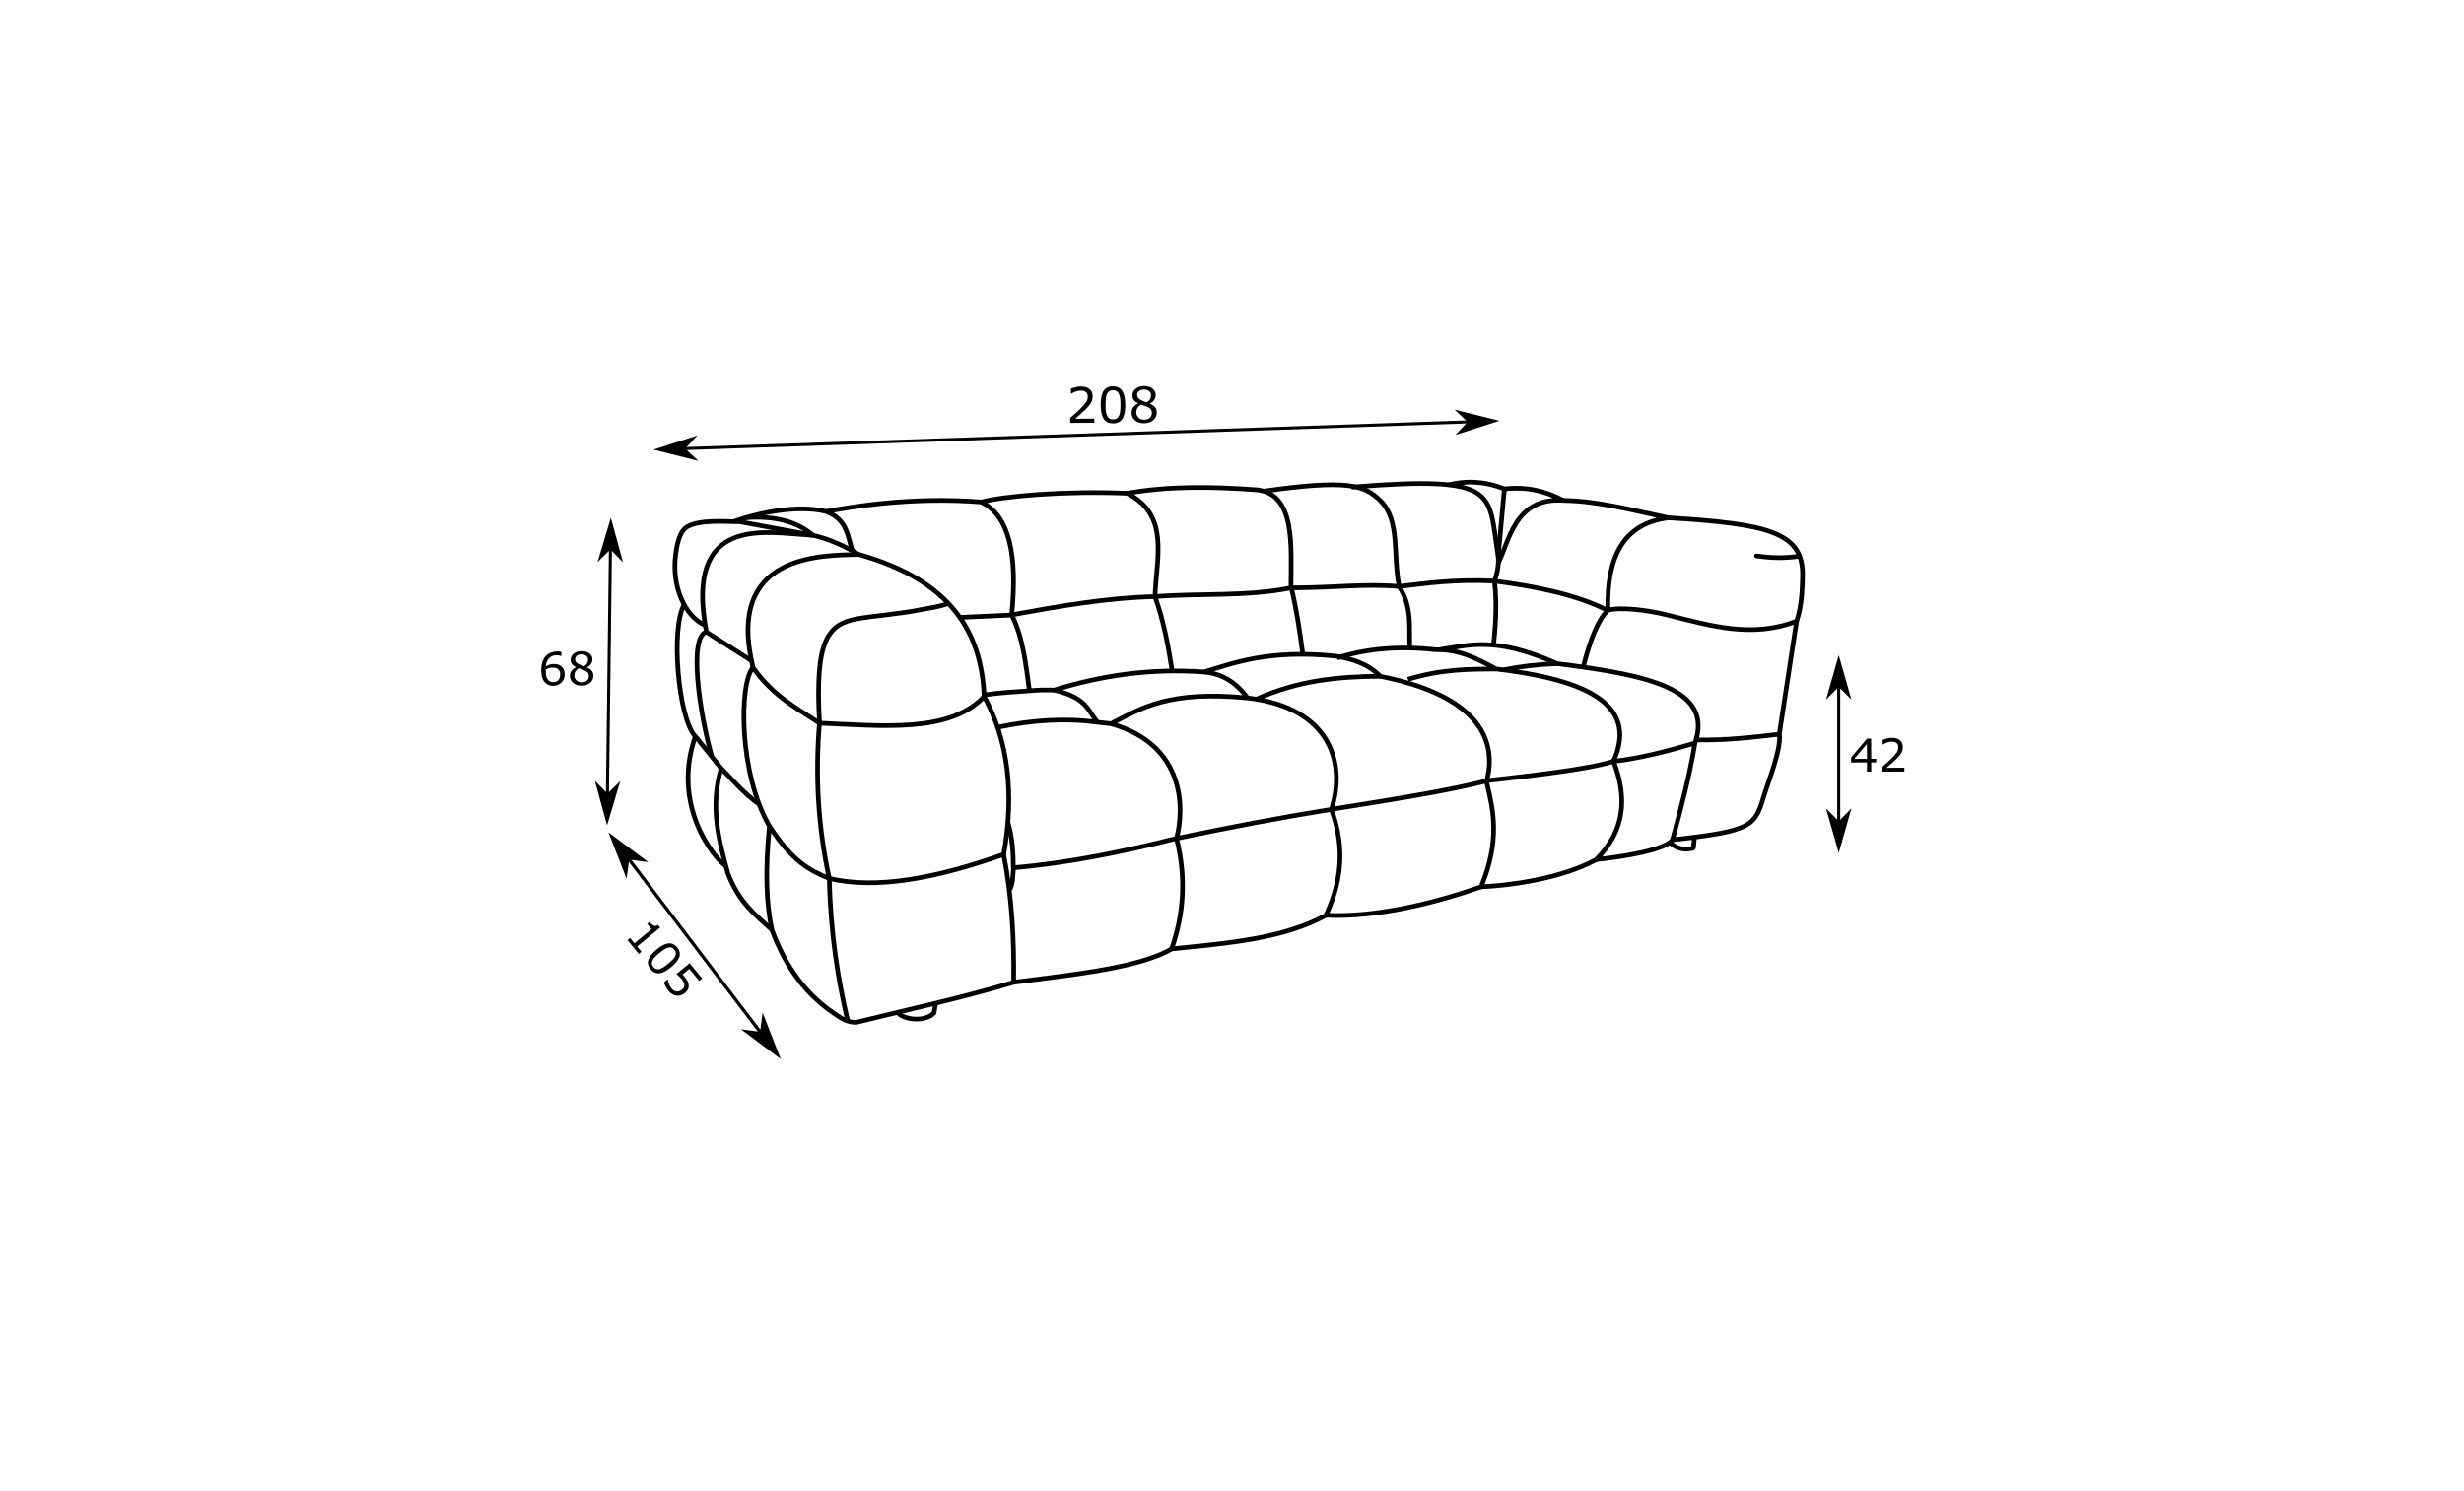 <?xml version="1.0" encoding="UTF-8"?>
<svg id="Layer_1" xmlns="http://www.w3.org/2000/svg" version="1.1" viewBox="0 0 570 345">
  <!-- Generator: Adobe Illustrator 29.5.0, SVG Export Plug-In . SVG Version: 2.1.0 Build 137)  -->
  <defs>
    <style>
      .st0 {
        stroke-width: .37px;
      }

      .st0, .st1, .st2, .st3, .st4, .st5 {
        fill: none;
        stroke: #000;
      }

      .st1, .st3 {
        stroke-width: 1.08px;
      }

      .st1, .st4, .st5 {
        stroke-linecap: round;
        stroke-linejoin: round;
      }

      .st2 {
        stroke-width: .4px;
      }

      .st3 {
        stroke-linejoin: bevel;
      }

      .st4 {
        stroke-width: .7px;
      }

      .st6 {
        fill-rule: evenodd;
      }

      .st5 {
        stroke-width: .76px;
      }
    </style>
  </defs>
  <line class="st5" x1="142.03" y1="194.25" x2="179.33" y2="243.34"/>
  <polygon class="st6" points="145.38 198.65 149.25 199.18 141.2 193.15 144.85 202.52 145.38 198.65"/>
  <polygon class="st2" points="145.38 198.65 149.25 199.18 141.2 193.15 144.85 202.52 145.38 198.65"/>
  <polygon class="st6" points="175.99 238.95 172.12 238.42 180.16 244.44 176.52 235.08 175.99 238.95"/>
  <polygon class="st2" points="175.99 238.95 172.12 238.42 180.16 244.44 176.52 235.08 175.99 238.95"/>
  <line class="st4" x1="425.36" y1="195.39" x2="425.36" y2="153.53"/>
  <polygon class="st6" points="425.36 190.25 422.8 187.69 425.36 196.67 427.92 187.69 425.36 190.25"/>
  <polygon class="st0" points="425.36 190.25 422.8 187.69 425.36 196.67 427.92 187.69 425.36 190.25"/>
  <polygon class="st6" points="425.36 158.66 427.92 161.23 425.36 152.25 422.8 161.23 425.36 158.66"/>
  <polygon class="st0" points="425.36 158.66 427.92 161.23 425.36 152.25 422.8 161.23 425.36 158.66"/>
  <path d="M434.02,176.38h-1.14s.01,2.16.01,2.16h-.99s-.01-2.15-.01-2.15l-3.66.02v-1.18s3.67-4.34,3.67-4.34h.95s.03,4.67.03,4.67h1.14s0,.82,0,.82ZM431.9,175.57l-.02-3.45-2.95,3.47,2.96-.02Z"/>
  <path d="M440.55,178.5l-5.18.03v-1.07c.35-.31.71-.62,1.07-.93s.69-.62,1-.93c.65-.64,1.1-1.15,1.34-1.53.24-.38.36-.78.36-1.22,0-.4-.13-.71-.4-.93-.26-.22-.63-.33-1.1-.33-.31,0-.65.06-1.01.17-.36.11-.72.28-1.06.51h-.05v-1.08c.24-.12.56-.23.96-.33.41-.1.8-.15,1.18-.16.78,0,1.4.18,1.85.56.45.38.67.89.68,1.54,0,.29-.03.56-.11.81-.07.25-.18.49-.32.72-.13.21-.29.42-.47.63-.18.21-.4.44-.65.69-.36.36-.74.71-1.13,1.05s-.75.66-1.09.94l4.12-.02v.88Z"/>
  <line class="st4" x1="140.45" y1="189.01" x2="141.28" y2="121.74"/>
  <polygon class="st6" points="140.52 183.88 137.98 181.28 140.44 190.3 143.11 181.35 140.52 183.88"/>
  <polygon class="st0" points="140.52 183.88 137.98 181.28 140.44 190.3 143.11 181.35 140.52 183.88"/>
  <polygon class="st6" points="141.22 126.86 143.75 129.46 141.3 120.46 138.62 129.4 141.22 126.86"/>
  <polygon class="st0" points="141.22 126.86 143.75 129.46 141.3 120.46 138.62 129.4 141.22 126.86"/>
  <path d="M130.63,156.01c0,.78-.25,1.41-.76,1.91-.51.49-1.14.74-1.88.75-.38,0-.72-.05-1.03-.17-.31-.11-.58-.29-.82-.51-.3-.28-.53-.66-.69-1.13-.16-.47-.24-1.03-.25-1.69,0-.68.07-1.28.21-1.8.14-.53.37-.99.69-1.4.3-.39.69-.69,1.16-.91.47-.22,1.03-.33,1.66-.34.2,0,.37,0,.51.02.14.02.28.05.42.09v.98s-.05,0-.05,0c-.1-.05-.24-.1-.44-.14-.19-.05-.39-.07-.59-.07-.74,0-1.32.24-1.76.7-.44.46-.69,1.09-.75,1.87.29-.18.57-.31.85-.4.28-.09.6-.14.97-.14.33,0,.61.03.86.08s.5.18.77.36c.3.21.53.47.69.79.15.32.23.7.24,1.16ZM129.59,156.05c0-.32-.05-.58-.15-.79-.1-.21-.25-.39-.47-.54-.16-.11-.33-.18-.53-.21-.19-.03-.39-.05-.6-.05-.29,0-.56.04-.81.11s-.51.18-.77.32c0,.08-.01.15-.01.22s0,.16,0,.26c0,.54.06.97.17,1.28.11.31.27.56.46.74.16.15.33.26.51.33s.38.1.6.1c.5,0,.89-.16,1.17-.46.28-.31.42-.74.42-1.31Z"/>
  <path d="M137.27,156.32c0,.66-.25,1.21-.76,1.65s-1.16.67-1.94.67c-.83,0-1.49-.21-1.98-.63-.49-.43-.74-.97-.75-1.64,0-.42.12-.81.36-1.16.24-.34.59-.62,1.04-.82v-.03c-.41-.22-.72-.46-.92-.71-.2-.26-.3-.58-.3-.97,0-.58.23-1.06.7-1.44.47-.39,1.07-.58,1.8-.59.76,0,1.37.18,1.83.54.46.36.69.83.69,1.39,0,.35-.1.69-.32,1.02-.21.33-.53.6-.95.79v.03c.48.2.85.45,1.1.75.25.3.38.68.39,1.15ZM136.21,156.42c0-.31-.07-.57-.21-.76-.14-.19-.41-.38-.82-.57-.16-.07-.34-.14-.53-.21-.19-.06-.45-.15-.77-.27-.31.17-.55.4-.74.69-.18.29-.28.61-.27.98,0,.46.16.84.48,1.14.32.3.73.45,1.22.45.5,0,.9-.13,1.2-.39.3-.26.45-.61.44-1.06ZM136.03,152.59c0-.37-.15-.66-.43-.87-.28-.22-.65-.32-1.08-.32-.43,0-.78.11-1.06.31-.27.21-.41.49-.41.84,0,.25.07.46.21.64.14.18.35.34.63.48.13.06.31.14.55.24.24.1.47.18.7.24.34-.23.57-.46.7-.71.13-.24.19-.53.19-.84Z"/>
  <line class="st4" x1="344.9" y1="97.42" x2="153.12" y2="103.97"/>
  <polygon class="st6" points="339.77 97.6 337.3 100.24 346.19 97.37 337.12 95.12 339.77 97.6"/>
  <polygon class="st0" points="339.77 97.6 337.3 100.24 346.19 97.37 337.12 95.12 339.77 97.6"/>
  <polygon class="st6" points="158.25 103.79 160.72 101.14 151.84 104.01 160.9 106.27 158.25 103.79"/>
  <polygon class="st0" points="158.25 103.79 160.72 101.14 151.84 104.01 160.9 106.27 158.25 103.79"/>
  <path d="M253.15,97.81l-5.58.03v-1.16c.38-.33.77-.67,1.15-1s.75-.67,1.08-1c.7-.69,1.19-1.24,1.45-1.64.26-.41.39-.84.39-1.31,0-.43-.15-.76-.43-1-.28-.24-.68-.36-1.18-.36-.34,0-.7.06-1.09.18-.39.12-.77.3-1.14.55h-.06v-1.16c.25-.13.6-.25,1.04-.36s.86-.17,1.27-.17c.84,0,1.51.2,1.99.6.48.41.73.96.73,1.65,0,.31-.04.61-.11.88s-.19.53-.35.77c-.14.23-.31.46-.5.68-.19.22-.43.47-.7.74-.39.39-.8.77-1.22,1.13-.42.37-.81.71-1.17,1.02l4.43-.03v.95Z"/>
  <path d="M260.32,93.64c0,1.48-.22,2.57-.68,3.26-.46.69-1.18,1.04-2.15,1.05-.99,0-1.71-.34-2.17-1.04-.46-.7-.69-1.77-.7-3.23,0-1.46.22-2.55.67-3.25.46-.7,1.17-1.06,2.15-1.06.99,0,1.71.35,2.17,1.05.46.71.69,1.78.7,3.21ZM258.88,96.16c.13-.3.21-.65.26-1.06.04-.4.06-.89.06-1.46,0-.56-.03-1.05-.08-1.46-.05-.41-.14-.76-.27-1.05-.13-.28-.31-.5-.53-.64-.22-.14-.51-.21-.86-.21-.35,0-.63.08-.86.22-.23.15-.4.36-.54.66-.12.27-.21.63-.25,1.07-.04.44-.06.92-.06,1.44,0,.58.03,1.06.07,1.44.04.39.13.73.27,1.04.12.29.3.5.52.66.22.15.52.22.89.22.35,0,.63-.08.86-.22.23-.15.4-.36.53-.66Z"/>
  <path d="M267.61,95.43c0,.71-.27,1.31-.82,1.78-.55.48-1.25.72-2.09.72-.89,0-1.61-.22-2.14-.68-.53-.46-.8-1.05-.8-1.77,0-.46.13-.87.39-1.24.26-.37.64-.67,1.12-.89v-.03c-.44-.23-.77-.49-.99-.77-.21-.28-.32-.63-.32-1.05,0-.62.25-1.14.75-1.55.51-.42,1.15-.63,1.94-.63.82,0,1.48.19,1.97.58.49.39.74.89.74,1.5,0,.37-.11.74-.34,1.1-.23.36-.57.64-1.02.85v.03c.52.22.91.49,1.19.81.27.32.41.74.42,1.24ZM266.47,95.54c0-.34-.08-.61-.23-.81-.15-.2-.44-.41-.88-.61-.17-.08-.36-.15-.57-.22-.21-.07-.48-.16-.83-.29-.33.18-.6.43-.8.74-.2.31-.3.66-.3,1.05,0,.5.18.91.52,1.23s.78.48,1.31.48c.54,0,.97-.14,1.29-.42.32-.28.48-.66.48-1.14ZM266.27,91.41c0-.39-.16-.71-.46-.94-.31-.23-.7-.35-1.17-.34-.46,0-.84.12-1.14.34-.3.22-.44.52-.44.9,0,.27.08.5.23.69.15.19.38.36.68.51.14.07.33.15.59.26.26.11.51.19.75.26.36-.25.61-.5.75-.76.14-.26.21-.57.21-.91Z"/>
  <path d="M147.79,220.7l-2.64-3.19.6-.5,1.01,1.23,3.95-3.27-1.01-1.23.54-.44c.14.17.3.33.48.5.19.17.34.28.48.33.17.07.33.09.49.08.16-.01.33-.09.51-.22l.51.61-5.32,4.39,1,1.2-.6.5Z"/>
  <path d="M155.27,223.75c-1.06.87-1.97,1.35-2.74,1.43-.77.08-1.44-.23-2.02-.93-.58-.71-.76-1.43-.53-2.17.23-.74.87-1.54,1.91-2.4,1.05-.87,1.96-1.34,2.73-1.42.77-.08,1.45.22,2.03.92.58.71.76,1.43.52,2.18s-.87,1.54-1.9,2.39ZM152.61,224.19c.29-.08.59-.23.91-.44.32-.21.68-.48,1.08-.81.4-.33.74-.64,1.01-.91.27-.28.47-.55.59-.81.13-.26.18-.51.15-.76-.03-.24-.15-.49-.35-.74-.21-.25-.43-.41-.66-.49-.24-.08-.5-.08-.79,0-.27.07-.58.22-.92.45-.34.23-.7.49-1.08.8-.41.34-.75.64-1,.9-.25.26-.45.52-.59.8-.13.26-.19.51-.17.76.02.25.14.51.36.77.2.25.43.41.66.49.24.08.5.08.78,0Z"/>
  <path d="M158.42,229.76c-.27.23-.58.39-.91.5-.33.11-.66.14-.97.11-.34-.04-.67-.15-.99-.33-.32-.18-.62-.44-.9-.79-.27-.32-.49-.66-.67-1.02-.18-.35-.31-.67-.38-.96l.84-.69.05.06c.04.33.13.68.28,1.05.14.37.33.7.56.98.15.19.33.35.53.48.2.13.42.21.67.24.21.02.42,0,.63-.08.21-.07.42-.19.62-.36.2-.17.35-.35.43-.53.08-.19.11-.37.1-.57-.01-.22-.08-.45-.2-.68-.12-.23-.28-.47-.48-.71-.19-.23-.39-.44-.6-.63-.21-.19-.39-.35-.55-.48l3.04-2.51,2.93,3.55-.69.57-2.3-2.79-1.57,1.3c.1.1.21.21.31.33.1.11.19.21.26.3.26.32.47.62.61.91s.23.58.26.9c.03.33-.02.65-.16.96-.13.31-.37.6-.72.89Z"/>
  <path class="st3" d="M342.62,205.17c5.74-.22,18.2-1.69,26.58-6.25,6.76-6.71,7.28-14.44,4.05-22.78,6.14-13.82-7.72-19.05-27.17-21.37-4.21-2.25-8.38-4.58-13.9-4.43-9.01-1-16.42-.15-22.83,1.89"/>
  <path class="st3" d="M373.26,176.12c-5.94,1.93-19.98,3.43-29.22,4.49"/>
  <path class="st3" d="M346.09,154.78c-6.27.06-12.41-.03-20.4,2.4"/>
  <path class="st3" d="M326.12,149.93c-.18-4.51.65-9.42-2.46-14.24-1.49-7.48.3-15.21-4.31-19.83-3.79-3.76-7.91-4.92-26.87-2.25"/>
  <path class="st3" d="M323.66,135.71c-8.01-.71-14.06.28-25.05.31"/>
  <path class="st3" d="M369.24,198.89c10.13-1.08,17.18-2.99,17.71-4.79,1.95-7.26,3.9-14.53,5.13-22.1,4.41-12.62-10.69-15.81-31.88-18.45-14.38-6.4-20.31-4.27-27.34-3.22"/>
  <path class="st3" d="M360.21,153.55c-4.24.15-8.39.61-12.35,1.45"/>
  <path class="st3" d="M392.13,171.89c-6.33,1.92-12.64,3.52-18.92,4.27"/>
  <path class="st3" d="M345.48,149.26c.58-4.89.82-10.21.22-14.83.75-1.86,1.12-4.33.83-6.06-2.35-14.42.65-18.47-33.87-15.67"/>
  <path class="st3" d="M345.71,134.43c-9.67-.41-15.63.53-22.11,1.27"/>
  <path class="st3" d="M346.58,128.7l1.43-15.59c-4.99-1.94-9.12-1.87-12.89-.94"/>
  <path class="st3" d="M346.62,130.19c2.45-4.66,3.71-15.22,14.99-14.41-3.94-2.11-8.33-3.28-13.62-2.65"/>
  <path class="st3" d="M366.23,154.37c1.59-6.21,3.42-10.95,5.69-13.14-7.1-3.56-16.16-5.5-26.31-6.8"/>
  <path class="st3" d="M371.96,141.22c-.31-11.88,3.18-20.05,14.01-21.41-8.43-1.75-16.37-3.95-24.44-4.04"/>
  <path class="st3" d="M385.88,119.8c23.1,1.43,31.44,3.28,31.11,13.63-.08,2.68-.1,6.45-1.36,10.27-10.39,4.03-19.87,1.07-30.15-1.47-4.35-1.07-10.51-1.86-13.6-1.04"/>
  <path class="st3" d="M415.61,143.71l-4,26.17c.55,3.18-2.5,10.85-3.35,13.63-2.32,7.68-2.42,8.66-21.38,10.79"/>
  <path class="st3" d="M411.59,169.87c-6.39.76-12.75,1.47-19.27,1.31"/>
  <path class="st3" d="M391.98,193.69l-.24,2.53c-1.96.53-3.81.24-5.47-1.31"/>
  <path class="st3" d="M232.18,197.68c1.87,9.6,2.46,19.51,2.31,29.59-12.17,3.68-24.21,6.23-36.36,9.25-.59.06-2.28-.04-4.19-1.39-7.56-4.85-12.14-11.35-15.35-19.91-1.28-5.8-1.66-13.46-.59-24.09,5.36,8.38,9.58,10.36,13.78,12.09,10.81,2.61,24.72.03,40.4-5.54Z"/>
  <path class="st3" d="M196.11,236.24c-2.23-9.51-3.96-19.98-4.27-33.01"/>
  <path class="st3" d="M232.18,197.72c2.48-13.93,1.14-26.19-4.51-36.57-.61-14.73-7.51-26.84-29.01-32.87-8.78.25-30.93-.2-24.45,26.19,4.81,6.88,10.9,9.79,15.36,12.86-.98,11.9-.37,23.86,2.26,35.9"/>
  <path class="st3" d="M227.68,161.14c-8.13,8.6-23.58,6.75-38.13,6.18"/>
  <path class="st3" d="M219.38,139.59c-2.22.85-3.98,1.01-5.99,1.4-5.65,1.13-11.09,1.46-14.98,2.15-6.85,1.24-9.95,4.76-8.82,24.17"/>
  <path class="st3" d="M178,191.14c-7.1-12.16-7.06-32.97-3.81-36.69"/>
  <path class="st3" d="M175.59,186.03c-3.16-2.04-7.34-6.87-8.73-8.24,0-.02-.01,0-.03-.02-2.63,8.89-.55,16.57,1.53,24.25,2.59,6.86,6.5,9.7,10.24,13.15"/>
  <path class="st3" d="M198.69,128.29c-3.25-1.91-6.67-3.53-10.62-4.44-.39,0-.85-.1-1.28-.11-9.69-.48-28.56-4.75-23.38,22.48l10.4,6.63"/>
  <path class="st3" d="M188.1,123.85l-16.9-3.12c-5.13-.12-9.12-.36-11.96,1-2.15,1.01-2.69,4.56-2.97,6.85-.85,6.87,1.95,13.88,6.87,16.13"/>
  <path class="st3" d="M197.16,127.4c-1.13-3.4-1.11-7.25-6.18-9.09-6.5-1.53-15.16.26-21.09,2.29"/>
  <path class="st3" d="M188.06,123.85c-3.6-3.12-8.75-4.56-15.57-4.07"/>
  <path class="st3" d="M222.01,142.85l12.02-.56c1.39-13.59-.45-23.03-7.1-26.16-16.1-1.26-29.92,1.13-35.89,2.23"/>
  <path class="st3" d="M227.68,160.78c3.55-.56,6.99-.7,10.47-.96-.86-6.05-1.43-12.22-4.11-17.53"/>
  <path class="st3" d="M238.16,159.82c2.51-.25,4.08-.2,5.74-.15,7.72,1.83,7.72,4.81,10.01,7.45-7.47-1.04-15.2-.51-23.13,1.15"/>
  <path class="st3" d="M253.91,167.11l3.14.35c17.5,5,16.82,20.13,15.13,26.49-12.51,3.16-25.05,5.73-37.73,6.82-.09,1.03-.14,4.54-.99,5.05"/>
  <path class="st3" d="M234.42,200.78c0-3.56-.25-7.09-1.26-10.51"/>
  <path class="st3" d="M272.16,193.95c2.34,9.24,1.63,17.69-1.12,25.58-7.31,4.34-22.38,5.91-36.59,7.74"/>
  <path class="st3" d="M271.06,219.53c12.76-1.29,25.74-2.3,35.67-7.76,4.45-9.65,3.8-17.42,1.25-24.52,3.26-9.88.54-23.43-19.42-25.79-3.01-4.15-6.45-5.66-10.11-5.99-12.13-.88-23.57.76-34.57,4.19"/>
  <path class="st3" d="M307.96,187.26c-11.39,1.83-23.37,4.1-35.8,6.71"/>
  <path class="st3" d="M288.53,161.47c-18.12-1.75-24.42,2.3-31.51,5.97"/>
  <path class="st3" d="M271.16,155.25c-.91-5.93-2.02-11.76-3.97-17.2.29-8.9,3.51-18.9-6.45-23.93-14.73-.6-28.49.65-33.8,2.03"/>
  <path class="st3" d="M267.21,138.04c-11.01.23-22.11,2.21-33.19,4.21"/>
  <path class="st3" d="M216.45,232.1l-.39,2.27c-2.1,2.21-7.15,1.55-8.42-.13"/>
  <path class="st3" d="M306.73,211.76c11.95.58,25.74-3.02,35.9-6.59,4.44-10.84,2.86-17.63,1.25-24.31,2.57-9.5-1.69-19.87-24.59-24.39-2.79-2.92-6.47-4-10.35-4.67-15.49-1.57-23.82,1.67-30.42,3.68h0"/>
  <path class="st3" d="M344.04,180.61c-8.36,2.29-23.68,4.65-36.09,6.64"/>
  <path class="st3" d="M319.29,156.47c-9.49.04-19,.92-28.66,5.29"/>
  <path class="st3" d="M290.67,113.32c9.09.85,7.99,13.07,7.98,22.35,1.37,5.72,1.95,9.93,2.73,15.69"/>
  <path class="st3" d="M298.61,136.02c-10.31,2.09-21.06,1.18-31.45,2.02"/>
  <path class="st3" d="M290.78,113.33c-10.4-.78-20.55-.91-30.06.8"/>
  <path class="st3" d="M167.86,200.19c-.73.31-13.1-12.39-7-29.84l6,7.45"/>
  <path class="st3" d="M160.84,170.39c-4-4.33-5.7-25.27-2.56-30.48"/>
  <path class="st3" d="M163.42,146.2c-4.14,1.03-1.68,18.6,1.27,28.93"/>
  <path class="st1" d="M406.34,128.62c4.66.63,6.65.41,9.53.14"/>
</svg>